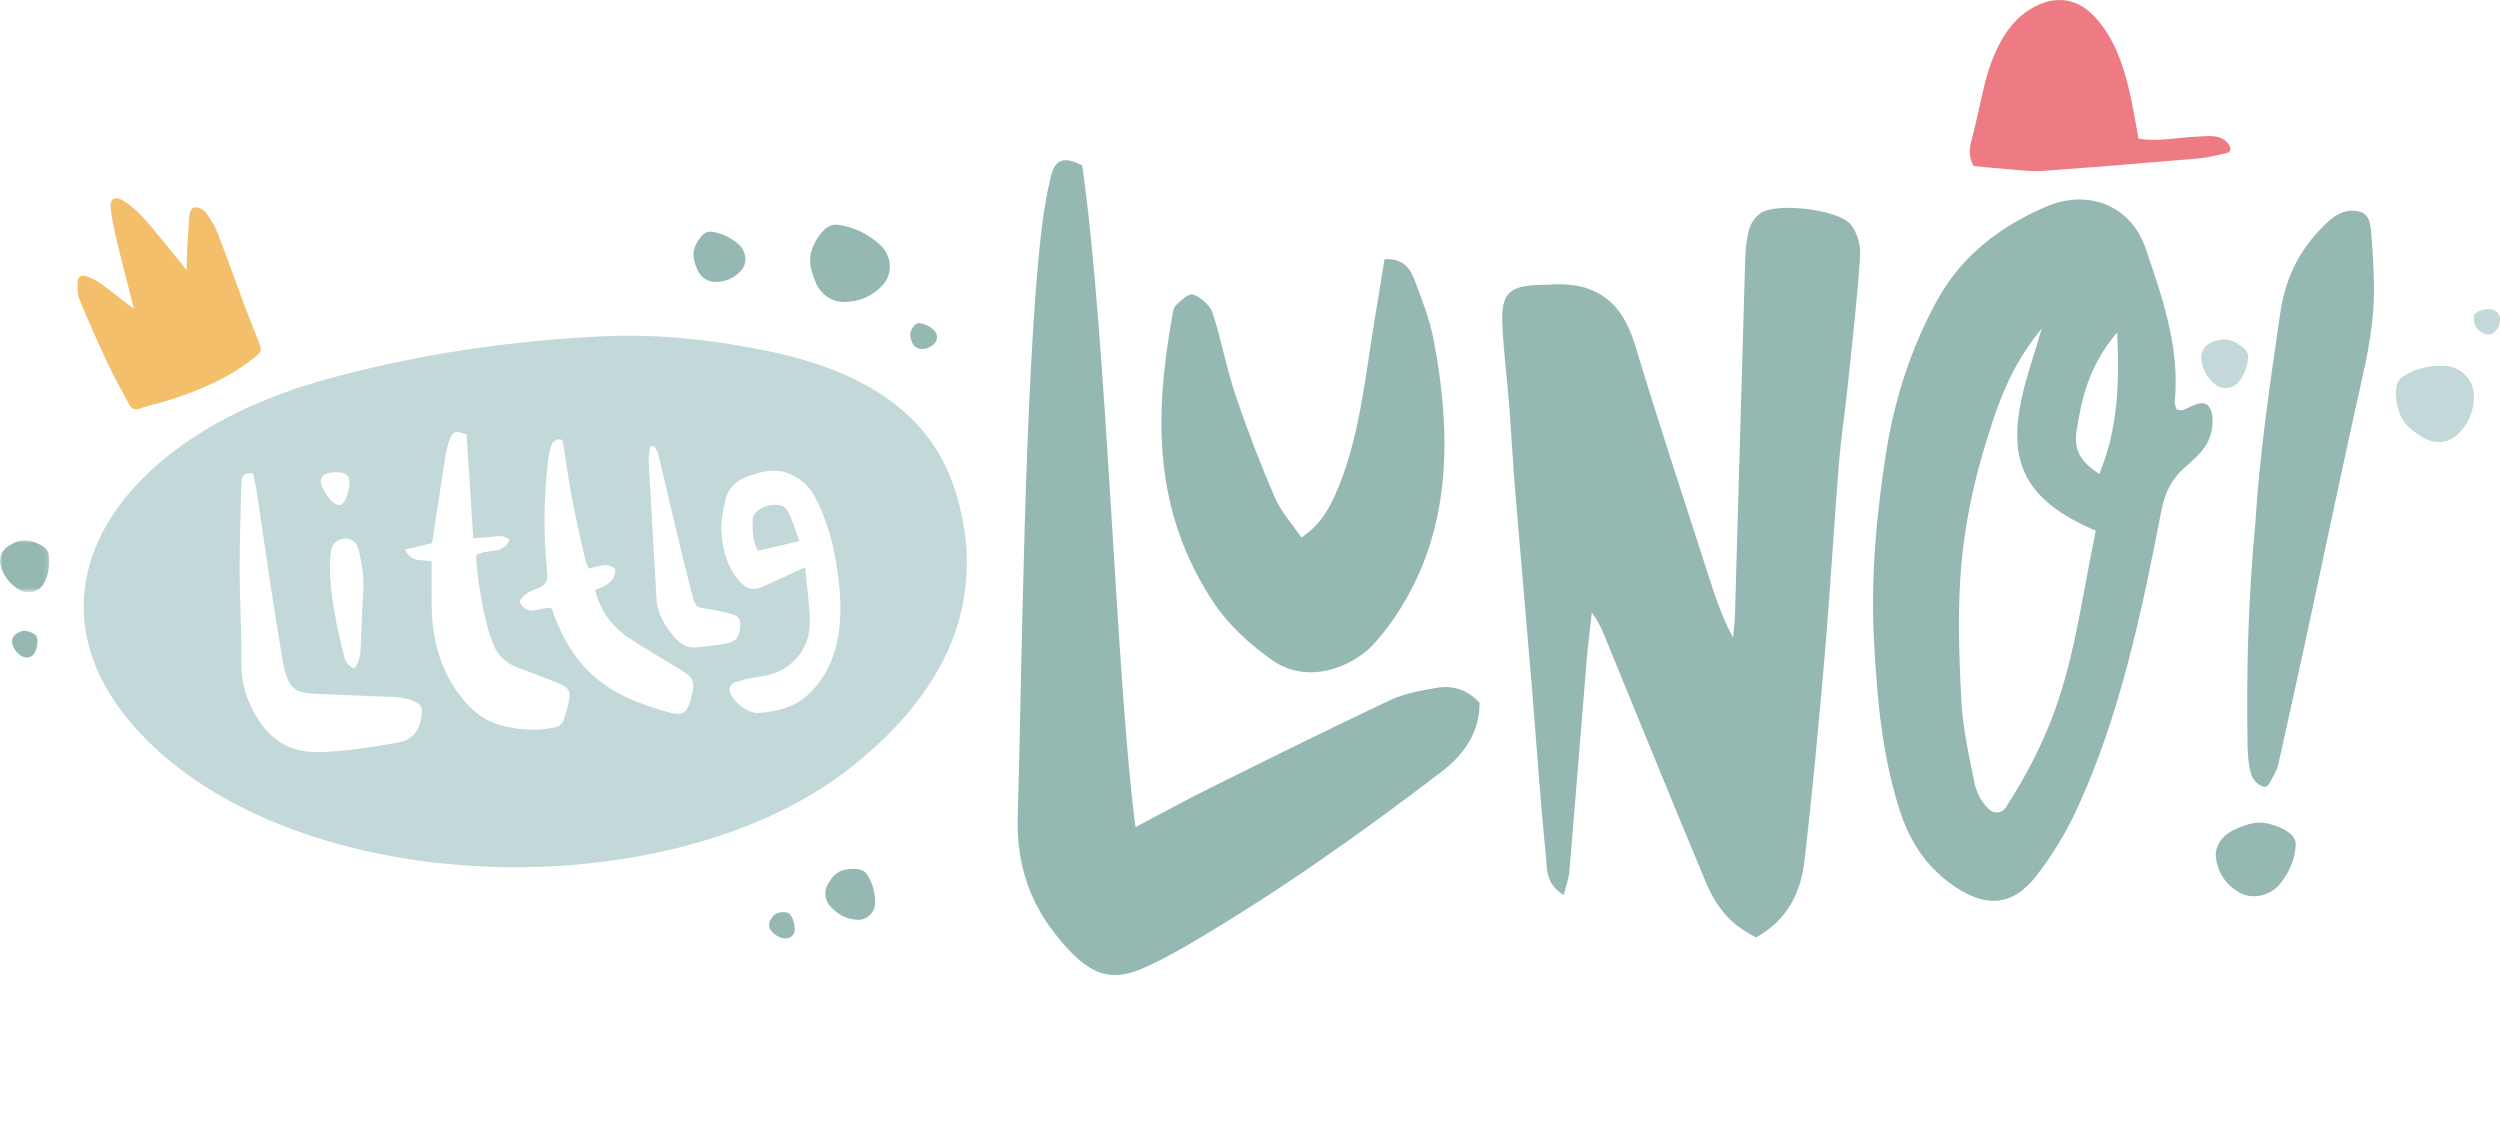 <?xml version="1.0" encoding="UTF-8"?>
<svg width="500px" height="226px" viewBox="0 0 500 226" version="1.1" xmlns="http://www.w3.org/2000/svg" xmlns:xlink="http://www.w3.org/1999/xlink">
    <title>LittleLuno-Logo-Landscape</title>
    <defs>
        <polygon id="path-1" points="0 0 9.872 0 9.872 10.4 0 10.4"></polygon>
    </defs>
    <g id="LittleLuno-Logo-Landscape" stroke="none" stroke-width="1" fill="none" fill-rule="evenodd">
        <g id="Group-42">
            <path d="M154.465,100.988 C152.585,101.139 150.604,102.402 150.557,103.808 C150.486,105.934 150.496,108.114 151.573,110.158 C154.354,109.507 156.984,108.89 159.884,108.211 C159.249,106.477 158.706,104.796 158.016,103.167 C157.202,101.242 156.435,100.83 154.465,100.988" id="Fill-1" fill="#C3D8D8"></path>
            <path d="M167.757,126.458 C167.115,131.179 165.304,135.351 161.903,138.677 C159.126,141.393 155.58,142.32 151.776,142.584 C149.776,142.722 147.076,140.788 146.211,138.913 C145.652,137.703 145.926,136.805 147.294,136.38 C148.935,135.871 150.646,135.508 152.363,135.258 C158.172,134.411 162.111,130.01 161.963,124.038 C161.878,120.611 161.361,117.167 161.013,113.447 C157.989,114.842 155.34,116.112 152.647,117.292 C150.446,118.255 149.152,117.804 147.576,115.851 C145.277,113 144.474,109.671 144.289,106.298 C144.171,104.159 144.601,101.974 145.109,99.907 C145.671,97.618 147.307,96.091 149.516,95.305 C152.318,94.307 155.13,93.449 158.26,94.91 C160.414,95.915 161.974,97.434 163.047,99.495 C164.932,103.12 166.18,106.93 166.929,110.883 C167.915,116.085 168.458,121.3 167.757,126.458 M134.934,127.496 C132.994,125.245 131.46,122.728 131.291,119.695 C130.884,112.462 130.473,105.229 130.062,97.995 C129.952,96.06 129.788,94.123 129.743,92.19 C129.72,91.226 129.91,90.27 130.004,89.309 C130.272,89.261 130.543,89.213 130.812,89.163 C131.098,89.703 131.511,90.219 131.65,90.786 C132.463,94.088 133.195,97.407 133.987,100.714 C135.413,106.669 136.79,112.634 138.335,118.565 C139.081,121.433 139.039,121.429 141.82,121.816 C143.399,122.035 144.961,122.508 146.529,122.878 C147.787,123.175 148.125,124.074 148.067,125.194 C147.954,127.363 147.24,128.322 145.121,128.725 C143.259,129.078 141.343,129.225 139.452,129.467 C137.606,129.703 136.066,128.81 134.934,127.496 M138.362,139.043 C137.415,142.938 136.719,143.347 132.745,142.187 C128.461,140.938 124.308,139.4 120.574,136.693 C115.794,133.228 112.908,128.536 110.879,123.22 C110.725,122.821 110.626,122.404 110.49,121.998 C110.465,121.922 110.385,121.862 110.181,121.611 C108.057,121.324 105.592,123.538 103.872,120.365 C104.673,118.751 106.173,118.191 107.603,117.641 C109.125,117.055 109.604,116.179 109.424,114.44 C108.663,107.103 108.746,99.805 109.555,92.57 C109.692,91.332 109.905,90.081 110.311,88.928 C110.486,88.428 111.203,87.89 111.739,87.852 C112.642,87.788 112.634,88.707 112.739,89.355 C113.278,92.705 113.716,96.068 114.357,99.404 C115.157,103.57 116.107,107.718 117.029,111.868 C117.169,112.506 117.496,113.115 117.733,113.729 C121.364,112.756 121.364,112.756 123.054,113.75 C123.133,116.429 121.062,117.203 119.016,118.022 C120.095,122.153 122.369,125.332 125.817,127.608 C129.218,129.852 132.748,131.888 136.225,134.007 C138.641,135.48 139.017,136.351 138.362,139.043 M113.841,139.887 C113.644,141.276 113.178,142.618 112.75,143.951 C112.453,144.873 111.758,145.305 110.751,145.518 C107.17,146.271 103.534,145.968 99.999,145.014 C96.897,144.177 94.323,142.089 92.3,139.506 C88.101,134.143 86.458,128.041 86.35,121.549 C86.299,118.531 86.323,115.517 86.314,112.28 C84.462,111.794 82.23,112.672 81.01,109.919 C83.032,109.44 84.825,109.015 86.426,108.636 C87.345,102.569 88.207,96.729 89.133,90.905 C89.314,89.766 89.633,88.628 90.088,87.587 C90.697,86.195 91.298,86.111 93.314,86.909 C93.756,93.729 94.202,100.624 94.655,107.63 C96.055,107.527 97.268,107.471 98.468,107.34 C99.619,107.213 100.76,106.973 101.916,107.951 C100.703,111.083 97.297,109.617 95.212,111.063 C95.378,112.835 95.453,114.753 95.758,116.648 C96.415,120.747 97.06,124.843 98.642,128.801 C99.591,131.176 101.198,132.632 103.505,133.498 C106.315,134.553 109.135,135.584 111.91,136.743 C113.681,137.481 114.09,138.14 113.841,139.887 M84.258,143.504 C83.736,146.197 82.582,148.008 79.451,148.541 C74.208,149.433 69.006,150.351 63.615,150.419 C58.557,150.483 54.694,148.53 51.771,144.084 C49.287,140.304 48.179,136.428 48.256,132.046 C48.358,126.268 47.947,120.452 47.936,114.663 C47.923,108.794 48.088,102.934 48.259,97.078 C48.32,94.948 48.568,94.797 50.578,94.578 C50.835,95.793 51.159,97.015 51.343,98.249 C52.297,104.614 53.184,110.984 54.153,117.348 C54.917,122.369 55.765,127.383 56.578,132.399 C56.632,132.733 56.69,133.07 56.774,133.399 C57.894,137.749 58.777,138.541 63.193,138.762 C68.566,139.03 73.935,139.172 79.308,139.43 C80.292,139.477 81.312,139.707 82.258,140.044 C84.235,140.748 84.646,141.492 84.258,143.504 M67.105,94.444 C69.353,94.347 70.204,95.297 69.802,97.518 C69.67,98.243 69.454,98.957 69.184,99.634 C68.54,101.246 67.724,101.437 66.385,100.255 C65.882,99.811 65.496,99.21 65.123,98.64 C63.354,95.935 64.002,94.578 67.105,94.444 M72.654,118.3 C72.408,122.295 72.295,126.308 72.093,130.31 C72.03,131.569 71.615,132.695 70.907,133.679 C69.334,133.173 68.962,131.936 68.699,130.838 C67.312,125.04 66.021,119.223 65.98,113.302 C65.974,112.301 66.048,111.298 66.173,110.313 C66.396,108.551 67.868,107.474 69.621,107.772 C70.878,107.986 71.451,108.807 71.747,110.034 C72.412,112.78 72.826,115.51 72.654,118.3 M191.047,98.154 C186.787,84.618 175.602,74.757 153.522,70.203 C142.122,67.851 130.754,66.631 118.845,67.345 C100.088,68.33 82.035,71.212 64.969,75.944 C21.259,88.062 1.191,121.498 30.665,149.277 C63.464,180.191 134.911,181.294 170.189,153.481 C190.535,137.441 197.487,118.615 191.047,98.154" id="Fill-3" fill="#C3D8D8"></path>
            <g id="Group-7" transform="translate(0, 108.05)">
                <mask id="mask-2" fill="white">
                    <use xlink:href="#path-1"></use>
                </mask>
                <g id="Clip-6"></g>
                <path d="M9.78,3 C10.061,5.009 9.69,6.896 8.796,8.588 C7.89,10.304 5.699,10.918 3.911,9.919 C1.995,8.847 0.745,7.199 0.146,5.161 C-0.304,3.629 0.314,2.053 1.591,1.223 C3.607,-0.088 4.82,-0.284 6.751,0.344 C7.253,0.507 7.746,0.715 8.207,0.983 C9.381,1.671 9.68,2.28 9.78,3" id="Fill-5" fill="#95B9B2" mask="url(#mask-2)"></path>
            </g>
            <path d="M7.437,127.703 C7.582,128.737 7.391,129.708 6.931,130.58 C6.464,131.462 5.336,131.779 4.415,131.264 C3.428,130.712 2.785,129.864 2.477,128.815 C2.245,128.026 2.563,127.215 3.221,126.788 C4.259,126.113 4.884,126.012 5.877,126.334 C6.136,126.42 6.39,126.527 6.627,126.665 C7.232,127.019 7.385,127.332 7.437,127.703" id="Fill-8" fill="#95B9B2"></path>
            <path d="M167.718,44.98 C170.8,45.408 173.549,46.766 175.887,48.829 C178.256,50.921 178.677,54.479 176.766,56.745 C174.716,59.175 171.953,60.359 168.757,60.395 C166.352,60.422 164.126,58.824 163.172,56.55 C161.663,52.96 161.648,51.052 163.032,48.413 C163.392,47.726 163.817,47.072 164.328,46.492 C165.629,45.017 166.612,44.825 167.718,44.98" id="Fill-10" fill="#95B9B2"></path>
            <path d="M142.402,46.358 C144.41,46.637 146.2,47.521 147.722,48.866 C149.265,50.227 149.54,52.543 148.295,54.02 C146.96,55.603 145.161,56.373 143.079,56.396 C141.513,56.415 140.064,55.373 139.442,53.892 C138.459,51.555 138.45,50.312 139.351,48.594 C139.586,48.146 139.863,47.721 140.195,47.343 C141.043,46.382 141.682,46.258 142.402,46.358" id="Fill-12" fill="#95B9B2"></path>
            <path d="M173.47,174.988 C174.584,176.734 175.076,178.65 175.025,180.612 C174.974,182.6 173.324,184.119 171.33,183.963 C169.191,183.796 167.386,182.803 165.984,181.169 C164.929,179.938 164.788,178.204 165.545,176.88 C166.74,174.788 167.716,174.081 169.674,173.828 C170.184,173.763 170.705,173.743 171.225,173.794 C172.547,173.925 173.07,174.362 173.47,174.988" id="Fill-14" fill="#95B9B2"></path>
            <path d="M158.152,183.054 C158.726,183.954 158.978,184.94 158.952,185.949 C158.926,186.973 158.077,187.755 157.049,187.675 C155.949,187.589 155.02,187.078 154.298,186.236 C153.753,185.602 153.682,184.711 154.072,184.028 C154.688,182.951 155.189,182.588 156.197,182.458 C156.46,182.423 156.729,182.413 156.995,182.439 C157.677,182.506 157.947,182.732 158.152,183.054" id="Fill-16" fill="#95B9B2"></path>
            <path d="M183.961,64.631 C184.994,64.774 185.917,65.23 186.7,65.922 C187.494,66.622 187.635,67.816 186.994,68.575 C186.308,69.39 185.38,69.786 184.309,69.799 C183.503,69.808 182.757,69.271 182.436,68.51 C181.931,67.306 181.925,66.667 182.39,65.781 C182.511,65.551 182.653,65.332 182.825,65.138 C183.261,64.643 183.591,64.579 183.961,64.631" id="Fill-18" fill="#95B9B2"></path>
            <path d="M351.228,187.488 C345.538,184.71 342.939,180.679 341.098,176.268 C334.87,161.356 328.555,145.881 321.992,129.851 C321.009,127.448 320.189,124.987 318.369,122.49 C318.011,125.779 317.586,129.034 317.317,132.288 C316.118,146.763 315.023,160.774 313.871,174.322 C313.744,175.816 313.181,177.242 312.741,179.017 C309.07,176.76 309.451,173.835 309.207,171.453 C308.027,159.966 307.26,148.165 306.258,136.031 C305.243,123.748 304.106,111.114 303.033,98.118 C302.564,92.429 302.273,86.674 301.82,80.841 C301.413,75.606 300.704,70.296 300.473,64.953 C300.196,58.559 301.774,57.124 308.299,56.959 C308.765,56.946 309.236,56.974 309.698,56.937 C318.463,56.231 324.208,59.734 326.957,68.834 C331.812,84.908 336.96,100.36 341.769,115.347 C343.073,119.413 344.409,123.434 346.614,127.512 C346.747,125.935 346.956,124.358 347.003,122.763 C347.651,100.39 348.297,76.853 349.033,52.07 C349.094,49.995 349.276,47.869 349.824,45.884 C350.166,44.646 351.07,43.327 352.128,42.61 C355.292,40.47 367.631,41.833 370.162,44.912 C371.477,46.511 372.169,49.163 372.027,51.225 C371.427,59.928 370.465,68.44 369.59,76.805 C369.024,82.221 368.198,87.545 367.776,92.848 C366.73,105.978 366.005,118.767 364.931,131.16 C363.709,145.269 362.444,158.927 360.904,172.116 C360.181,178.316 357.687,183.832 351.228,187.488" id="Fill-20" fill="#95B9B2"></path>
            <path d="M216.448,33.099 C221.452,68.18 223.197,136.103 227.101,165.417 C232.488,162.582 237.077,160.047 241.842,157.683 C253.665,151.817 265.675,145.854 278.03,140.023 C280.807,138.711 284.154,138.113 287.377,137.558 C290.383,137.04 293.329,137.782 295.912,140.53 C295.935,146.315 292.954,150.8 288.382,154.294 C271.404,167.261 254.401,179.241 236.593,189.559 C234.331,190.869 231.982,192.082 229.594,193.218 C221.785,196.936 217.475,194.822 211.205,187 C205.146,179.437 203.28,171.354 203.549,163.023 C204.35,138.254 204.793,74.866 208.401,45.174 C208.807,41.839 209.406,38.524 210.174,35.268 C210.8,32.614 212.217,30.787 216.448,33.099" id="Fill-22" fill="#95B9B2"></path>
            <path d="M260.288,107.513 C264.232,104.858 266.018,101.436 267.552,97.767 C271.814,87.573 272.958,76.135 274.815,64.621 C275.506,60.341 276.221,56.029 276.903,51.855 C281.06,51.575 282.227,54.17 283.13,56.561 C284.541,60.297 285.976,64.066 286.702,67.828 C290.311,86.539 289.993,103.872 281.704,118.941 C279.77,122.457 277.462,125.815 274.783,128.767 C270.648,133.32 261.694,137.051 254.587,132.127 C250.138,129.044 245.756,125.041 242.86,120.71 C230.539,102.285 230.888,83.163 234.414,63.419 C234.564,62.577 234.661,61.553 235.212,61.033 C236.206,60.092 237.704,58.59 238.674,58.917 C240.146,59.411 242.061,61.151 242.517,62.559 C244.303,68.069 245.284,73.643 247.098,79.013 C249.464,86.012 252.108,92.876 254.986,99.553 C256.156,102.266 258.375,104.701 260.288,107.513" id="Fill-24" fill="#95B9B2"></path>
            <path d="M419.871,94.767 C423.606,85.678 423.905,76.825 423.431,66.476 C417.85,73.07 416.304,79.591 415.31,86.251 C414.812,89.589 415.705,92.172 419.871,94.767 M419.155,106.138 C404.607,99.979 401.716,92.08 404.279,79.885 C405.183,75.584 406.706,71.357 408.359,65.675 C403.178,72.007 400.652,77.958 398.637,83.978 C391.426,105.508 391.172,119.189 392.265,140.001 C392.552,145.479 393.744,150.88 394.816,156.175 C395.232,158.23 396.008,160.248 397.941,161.969 C398.86,162.788 400.424,162.622 401.065,161.63 C414.101,141.491 414.627,128.242 419.155,106.138 M435.317,81.882 C435.813,81.947 436.248,82.142 436.551,82.02 C438.406,81.277 440.868,79.571 441.979,81.624 C442.89,83.307 442.558,86.118 441.72,88.042 C440.841,90.064 438.892,91.818 437.109,93.36 C434.277,95.81 432.965,98.572 432.285,102.096 C428.232,123.1 423.923,143.101 415.625,161.303 C413.401,166.181 410.587,170.907 407.277,175.162 C402.378,181.455 396.787,181.652 389.959,176.62 C384.558,172.639 381.639,167.44 379.799,161.619 C376.442,151.003 375.43,139.903 374.811,128.45 C374.136,115.933 375.207,103.207 377.274,90.219 C378.921,79.881 382.129,69.702 387.465,59.998 C392.293,51.217 399.92,45.313 409.231,41.324 C417.698,37.696 426.199,41.164 429.097,49.611 C432.564,59.716 436.014,69.697 434.944,80.339 C434.892,80.858 435.191,81.398 435.317,81.882" id="Fill-26" fill="#95B9B2"></path>
            <path d="M451.092,104.33 C451.882,91.061 453.936,77.201 456.009,62.888 C457.17,54.866 460.248,49.778 464.522,45.379 C466.509,43.334 468.384,42.01 470.799,42.149 C472.719,42.26 473.863,42.991 474.142,45.663 C474.504,49.118 474.673,52.65 474.778,56.156 C474.965,62.319 474.079,68.3 472.724,74.348 C468.673,92.426 465.042,109.921 461.412,126.746 C459.596,135.16 457.76,143.407 455.966,151.509 C455.766,152.413 455.594,153.397 455.206,154.157 C454.579,155.383 453.697,157.385 453.086,157.374 C452.079,157.357 450.796,156.324 450.354,155.117 C449.719,153.389 449.549,151.144 449.512,149.043 C449.263,134.801 449.605,120.024 451.092,104.33" id="Fill-28" fill="#95B9B2"></path>
            <path d="M459.137,169.127 C458.967,171.983 457.805,174.607 455.883,176.913 C453.947,179.239 450.321,179.955 447.796,178.461 C445.075,176.853 443.561,174.471 443.184,171.569 C442.899,169.373 444.331,167.173 446.611,166.07 C450.22,164.325 452.22,164.125 455.119,165.149 C455.872,165.415 456.597,165.744 457.25,166.159 C458.911,167.214 459.198,168.098 459.137,169.127" id="Fill-30" fill="#95B9B2"></path>
            <path d="M26.788,61.691 C25.645,57.225 24.525,53.046 23.52,48.841 C22.943,46.429 22.382,43.991 22.131,41.532 C21.95,39.762 23.032,39.136 24.569,40.091 C26.054,41.013 27.467,42.171 28.623,43.479 C31.322,46.539 33.85,49.751 36.444,52.902 C36.682,53.193 36.902,53.498 37.319,54.045 C37.365,52.388 37.377,51.019 37.448,49.654 C37.553,47.628 37.727,45.607 37.821,43.581 C37.866,42.626 38.109,41.57 39.023,41.465 C39.721,41.384 40.761,41.958 41.215,42.564 C42.163,43.835 43.001,45.252 43.574,46.729 C45.457,51.589 47.186,56.51 49.006,61.395 C49.835,63.62 50.74,65.817 51.611,68.027 C52.478,70.227 52.431,70.267 50.59,71.732 C45.694,75.629 40.035,77.991 34.16,79.913 C32.117,80.581 29.994,81.017 27.958,81.711 C26.841,82.091 26.254,81.67 25.795,80.809 C24.353,78.109 22.837,75.442 21.537,72.673 C19.552,68.443 17.655,64.167 15.877,59.846 C15.439,58.779 15.487,57.46 15.531,56.266 C15.566,55.357 16.326,54.931 17.191,55.235 C18.149,55.574 19.129,55.977 19.949,56.562 C21.902,57.958 23.763,59.48 25.667,60.944 C25.957,61.169 26.279,61.355 26.788,61.691" id="Fill-32" fill="#F3BF6A"></path>
            <path d="M394.759,33.206 C393.57,31.334 393.915,29.444 394.442,27.521 C394.838,26.067 395.151,24.589 395.493,23.119 C396.465,18.959 397.199,14.722 398.938,10.787 C400.378,7.523 402.272,4.462 405.209,2.392 C409.775,-0.826 414.915,-1.137 419.14,3.569 C422.709,7.545 424.431,12.377 425.679,17.403 C426.522,20.799 427.041,24.277 427.707,27.732 C431.693,28.4 435.658,27.449 439.651,27.316 C441.359,27.259 443.142,26.927 444.724,27.88 C445.213,28.174 445.646,28.679 445.918,29.187 C446.241,29.788 446.141,30.424 445.313,30.601 C443.53,30.98 441.755,31.504 439.951,31.66 C429.54,32.561 419.124,33.415 408.701,34.172 C406.541,34.329 404.344,34.052 402.169,33.892 C399.681,33.71 397.198,33.436 394.759,33.206" id="Fill-34" fill="#EE7B84"></path>
            <path d="M480.696,75.245 C483.225,73.632 486.1,72.99 489.121,73.184 C492.183,73.38 494.75,76.011 494.789,79.071 C494.832,82.354 493.561,85.074 491.243,87.137 C489.501,88.689 486.856,88.804 484.714,87.559 C481.33,85.595 480.108,84.05 479.446,81.021 C479.273,80.232 479.169,79.429 479.175,78.632 C479.191,76.603 479.788,75.823 480.696,75.245" id="Fill-36" fill="#C3D8D8"></path>
            <path d="M449.614,71.565 C449.509,73.439 448.818,75.082 447.677,76.454 C446.52,77.843 444.368,78 442.887,76.766 C441.298,75.444 440.436,73.72 440.251,71.762 C440.113,70.29 440.977,68.973 442.317,68.454 C444.433,67.634 445.597,67.678 447.279,68.6 C447.717,68.841 448.139,69.119 448.519,69.448 C449.486,70.286 449.652,70.892 449.614,71.565" id="Fill-38" fill="#C3D8D8"></path>
            <path d="M495.275,62.515 C496.122,61.975 497.087,61.759 498.099,61.824 C499.125,61.889 499.987,62.772 500,63.798 C500.015,64.898 499.588,65.81 498.811,66.502 C498.227,67.022 497.34,67.061 496.622,66.643 C495.488,65.984 495.078,65.467 494.856,64.451 C494.797,64.187 494.763,63.918 494.765,63.65 C494.77,62.97 494.97,62.708 495.275,62.515" id="Fill-40" fill="#C3D8D8"></path>
        </g>
    </g>
</svg>